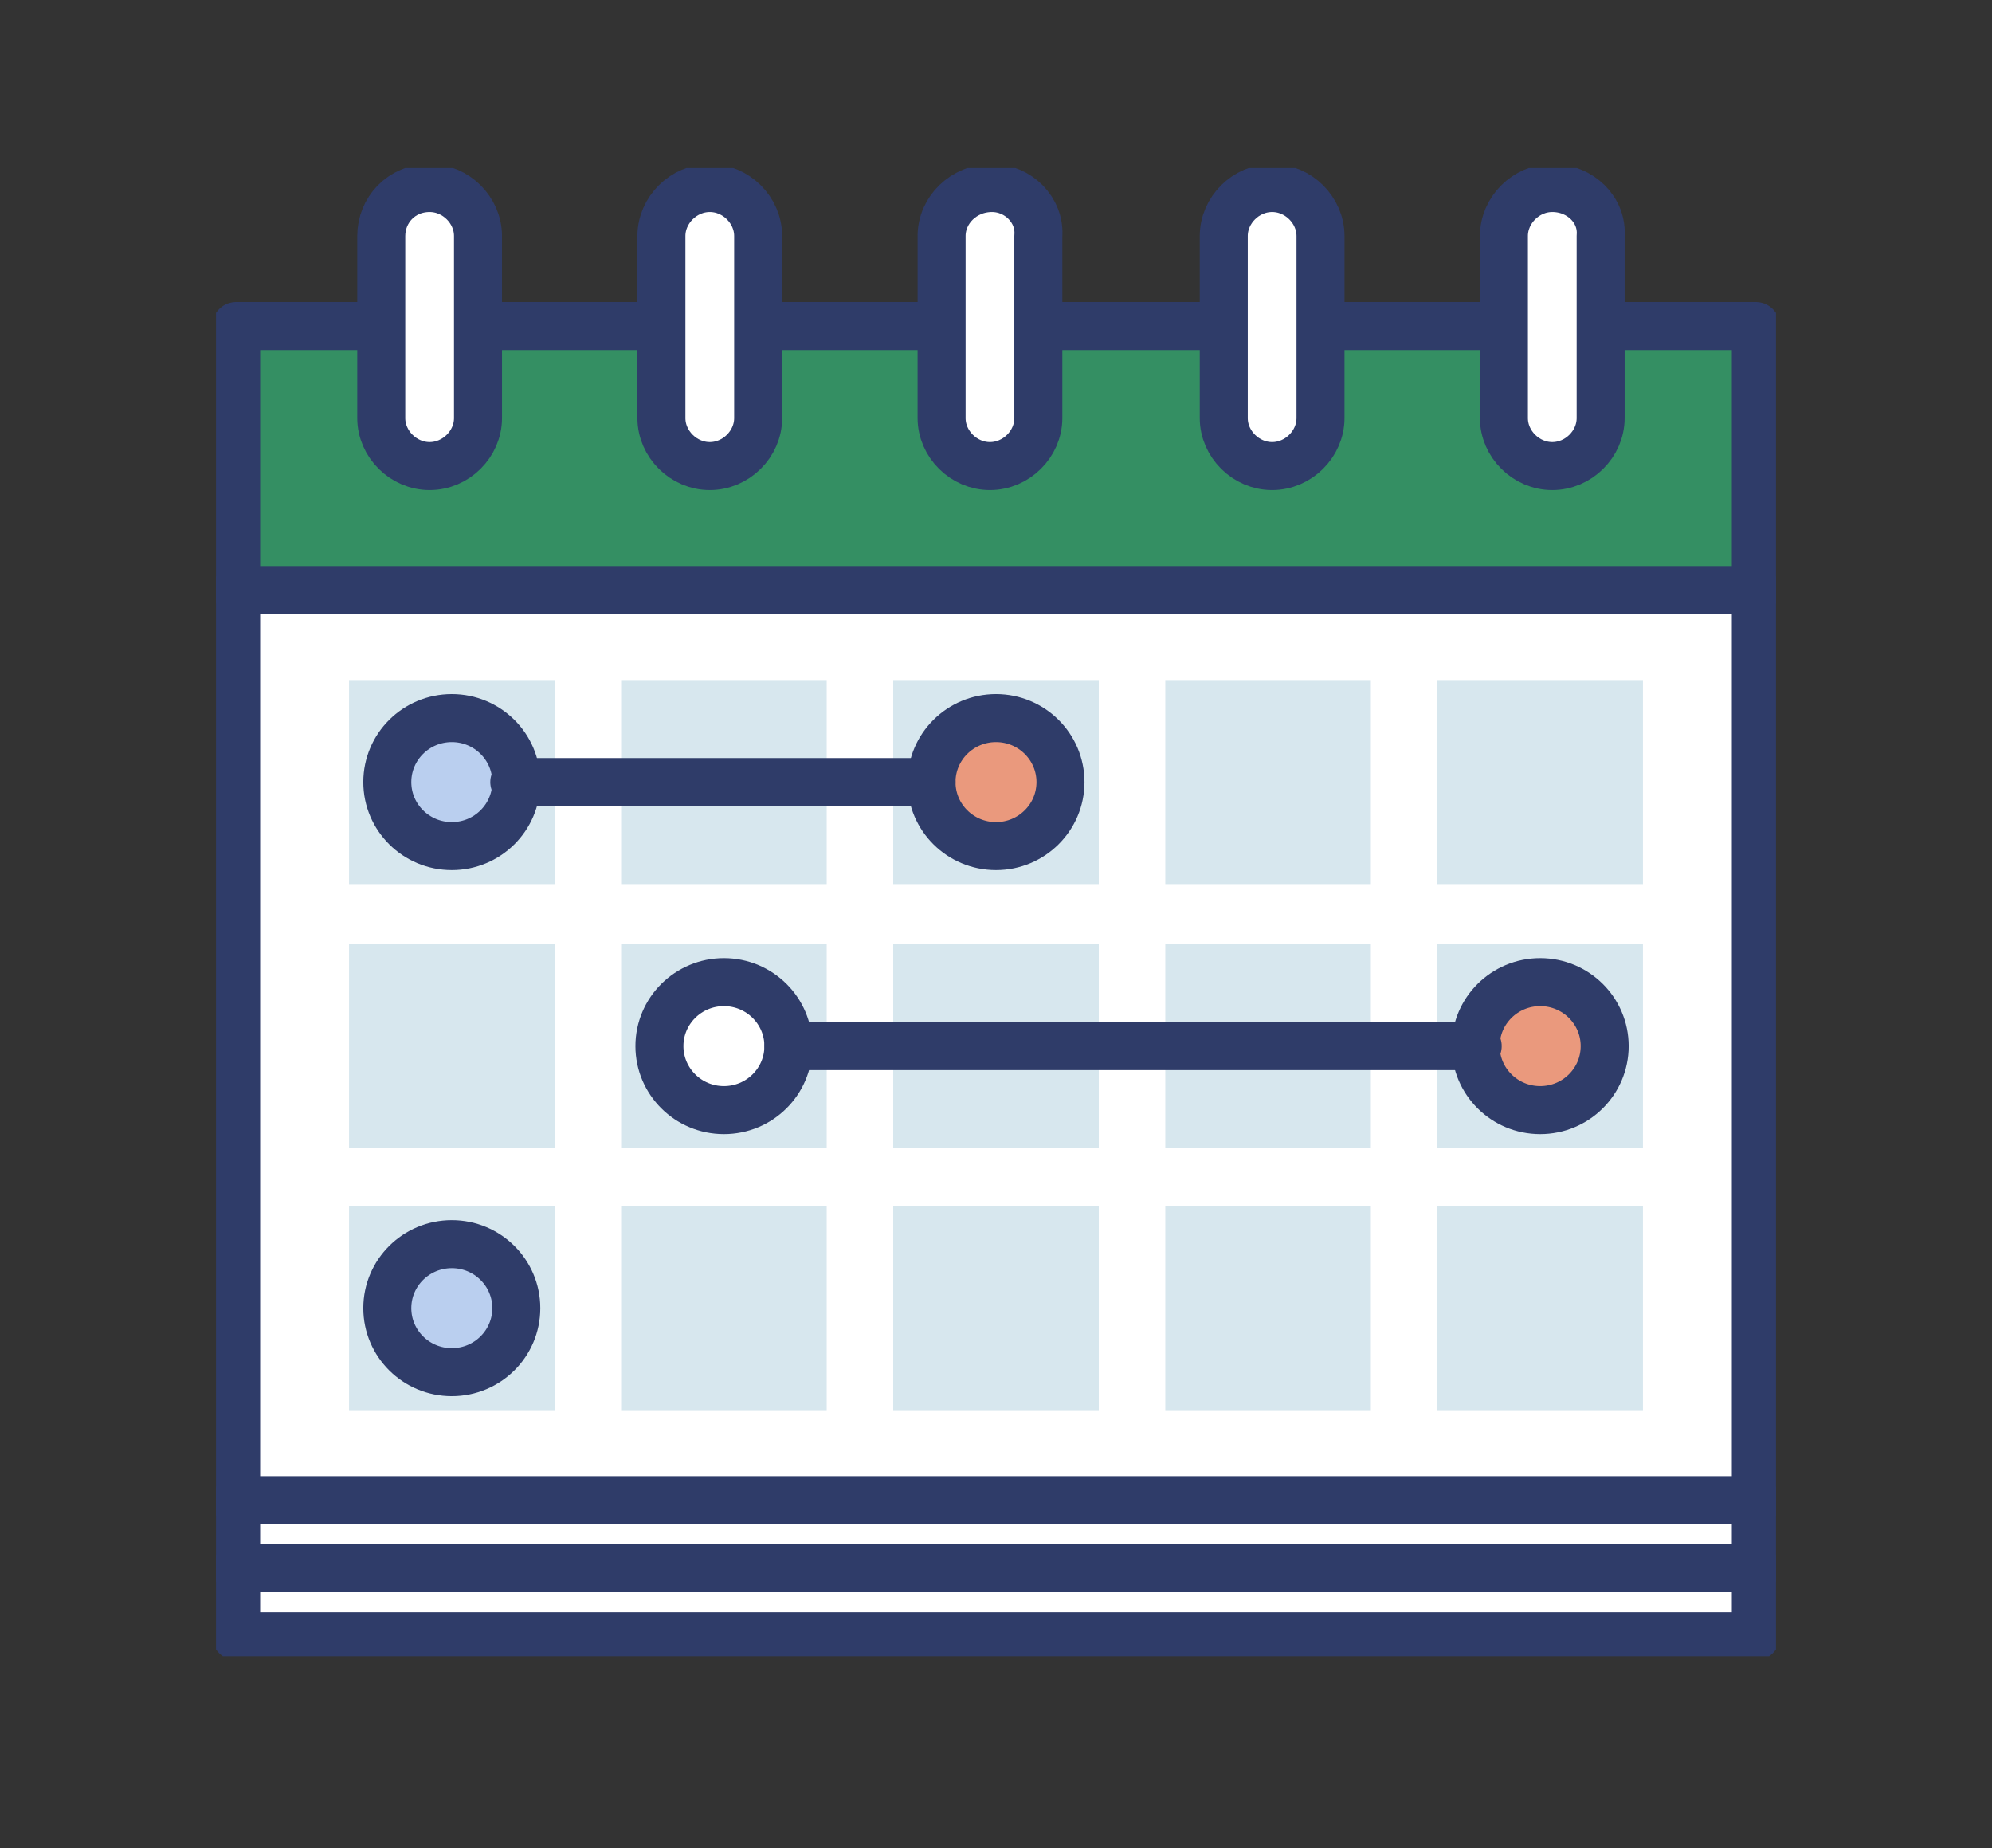 <svg xmlns="http://www.w3.org/2000/svg" width="83" height="77" viewBox="0 0 83 77" fill="none"><rect x="0" y="0" width="83" height="77" fill="#333333" stroke="none"/><g clip-path="url(#clip0_13_299)"><path d="M73.16 24.583H9.84V62.583H73.16V24.583Z" fill="white" stroke="#2F3C69" stroke-width="2" stroke-miterlimit="10" stroke-linecap="round" stroke-linejoin="round"></path><path d="M73.16 13.583H9.84V24.583H73.16V13.583Z" fill="#348F63" stroke="#2F3C69" stroke-width="2" stroke-miterlimit="10" stroke-linecap="round" stroke-linejoin="round"></path><path d="M17.902 7.833C16.726 7.833 15.886 8.75 15.886 9.833V17.417C15.886 18.5 16.81 19.417 17.902 19.417C18.994 19.417 19.917 18.5 19.917 17.417V9.833C19.917 8.75 18.994 7.833 17.902 7.833Z" fill="white" stroke="#2F3C69" stroke-width="2" stroke-miterlimit="10" stroke-linecap="round" stroke-linejoin="round"></path><path d="M29.575 7.833C28.483 7.833 27.559 8.75 27.559 9.833V17.417C27.559 18.5 28.483 19.417 29.575 19.417C30.667 19.417 31.59 18.5 31.59 17.417V9.833C31.59 8.75 30.667 7.833 29.575 7.833Z" fill="white" stroke="#2F3C69" stroke-width="2" stroke-miterlimit="10" stroke-linecap="round" stroke-linejoin="round"></path><path d="M41.332 7.833C40.156 7.833 39.233 8.75 39.233 9.833V17.417C39.233 18.5 40.156 19.417 41.248 19.417C42.34 19.417 43.264 18.5 43.264 17.417V9.833C43.347 8.75 42.424 7.833 41.332 7.833Z" fill="white" stroke="#2F3C69" stroke-width="2" stroke-miterlimit="10" stroke-linecap="round" stroke-linejoin="round"></path><path d="M53.005 7.833C51.913 7.833 50.99 8.75 50.99 9.833V17.417C50.99 18.5 51.913 19.417 53.005 19.417C54.097 19.417 55.021 18.5 55.021 17.417V9.833C55.021 8.75 54.097 7.833 53.005 7.833Z" fill="white" stroke="#2F3C69" stroke-width="2" stroke-miterlimit="10" stroke-linecap="round" stroke-linejoin="round"></path><path d="M64.678 7.833C63.587 7.833 62.663 8.75 62.663 9.833V17.417C62.663 18.5 63.587 19.417 64.678 19.417C65.77 19.417 66.694 18.5 66.694 17.417V9.833C66.778 8.75 65.854 7.833 64.678 7.833Z" fill="white" stroke="#2F3C69" stroke-width="2" stroke-miterlimit="10" stroke-linecap="round" stroke-linejoin="round"></path><path d="M73.16 62.5H9.84V65.333H73.16V62.5Z" fill="white" stroke="#2F3C69" stroke-width="2" stroke-miterlimit="10" stroke-linecap="round" stroke-linejoin="round"></path><path d="M73.16 65.333H9.84V68.167H73.16V65.333Z" fill="white" stroke="#2F3C69" stroke-width="2" stroke-miterlimit="10" stroke-linecap="round" stroke-linejoin="round"></path><path d="M23.108 28.333H14.543V36.833H23.108V28.333Z" fill="#D7E7EE"></path><path d="M34.446 28.333H25.88V36.833H34.446V28.333Z" fill="#D7E7EE"></path><path d="M45.783 28.333H37.217V36.833H45.783V28.333Z" fill="#D7E7EE"></path><path d="M57.12 28.333H48.554V36.833H57.12V28.333Z" fill="#D7E7EE"></path><path d="M68.457 28.333H59.892V36.833H68.457V28.333Z" fill="#D7E7EE"></path><path d="M23.108 39.333H14.543V47.833H23.108V39.333Z" fill="#D7E7EE"></path><path d="M34.446 39.333H25.88V47.833H34.446V39.333Z" fill="#D7E7EE"></path><path d="M45.783 39.333H37.217V47.833H45.783V39.333Z" fill="#D7E7EE"></path><path d="M57.12 39.333H48.554V47.833H57.12V39.333Z" fill="#D7E7EE"></path><path d="M68.457 39.333H59.892V47.833H68.457V39.333Z" fill="#D7E7EE"></path><path d="M23.108 50.25H14.543V58.75H23.108V50.25Z" fill="#D7E7EE"></path><path d="M34.446 50.25H25.88V58.75H34.446V50.25Z" fill="#D7E7EE"></path><path d="M45.783 50.25H37.217V58.75H45.783V50.25Z" fill="#D7E7EE"></path><path d="M57.12 50.25H48.554V58.75H57.12V50.25Z" fill="#D7E7EE"></path><path d="M68.457 50.25H59.892V58.75H68.457V50.25Z" fill="#D7E7EE"></path><path d="M30.163 46.25C31.647 46.25 32.85 45.056 32.85 43.583C32.85 42.111 31.647 40.917 30.163 40.917C28.679 40.917 27.476 42.111 27.476 43.583C27.476 45.056 28.679 46.25 30.163 46.25Z" fill="white" stroke="#2F3C69" stroke-width="2" stroke-miterlimit="10" stroke-linecap="round" stroke-linejoin="round"></path><path d="M18.826 35.25C20.31 35.25 21.513 34.056 21.513 32.583C21.513 31.111 20.31 29.917 18.826 29.917C17.341 29.917 16.138 31.111 16.138 32.583C16.138 34.056 17.341 35.25 18.826 35.25Z" fill="#BACFEF" stroke="#2F3C69" stroke-width="2" stroke-miterlimit="10" stroke-linecap="round" stroke-linejoin="round"></path><path d="M18.826 57.167C20.31 57.167 21.513 55.973 21.513 54.5C21.513 53.027 20.31 51.833 18.826 51.833C17.341 51.833 16.138 53.027 16.138 54.5C16.138 55.973 17.341 57.167 18.826 57.167Z" fill="#BACFEF" stroke="#2F3C69" stroke-width="2" stroke-miterlimit="10" stroke-linecap="round" stroke-linejoin="round"></path><path d="M64.174 46.25C65.659 46.25 66.862 45.056 66.862 43.583C66.862 42.111 65.659 40.917 64.174 40.917C62.69 40.917 61.487 42.111 61.487 43.583C61.487 45.056 62.69 46.25 64.174 46.25Z" fill="#EA997D" stroke="#2F3C69" stroke-width="2" stroke-miterlimit="10" stroke-linecap="round" stroke-linejoin="round"></path><path d="M41.5 35.25C42.984 35.25 44.187 34.056 44.187 32.583C44.187 31.111 42.984 29.917 41.5 29.917C40.016 29.917 38.813 31.111 38.813 32.583C38.813 34.056 40.016 35.25 41.5 35.25Z" fill="#EA997D" stroke="#2F3C69" stroke-width="2" stroke-miterlimit="10" stroke-linecap="round" stroke-linejoin="round"></path><path d="M32.85 43.583H61.571" stroke="#2F3C69" stroke-width="2" stroke-miterlimit="10" stroke-linecap="round" stroke-linejoin="round"></path><path d="M21.429 32.583H38.813" stroke="#2F3C69" stroke-width="2" stroke-miterlimit="10" stroke-linecap="round" stroke-linejoin="round"></path></g><defs><clipPath id="clip0_13_299"><rect width="65" height="62" fill="white" transform="translate(9 7)"></rect></clipPath></defs></svg>